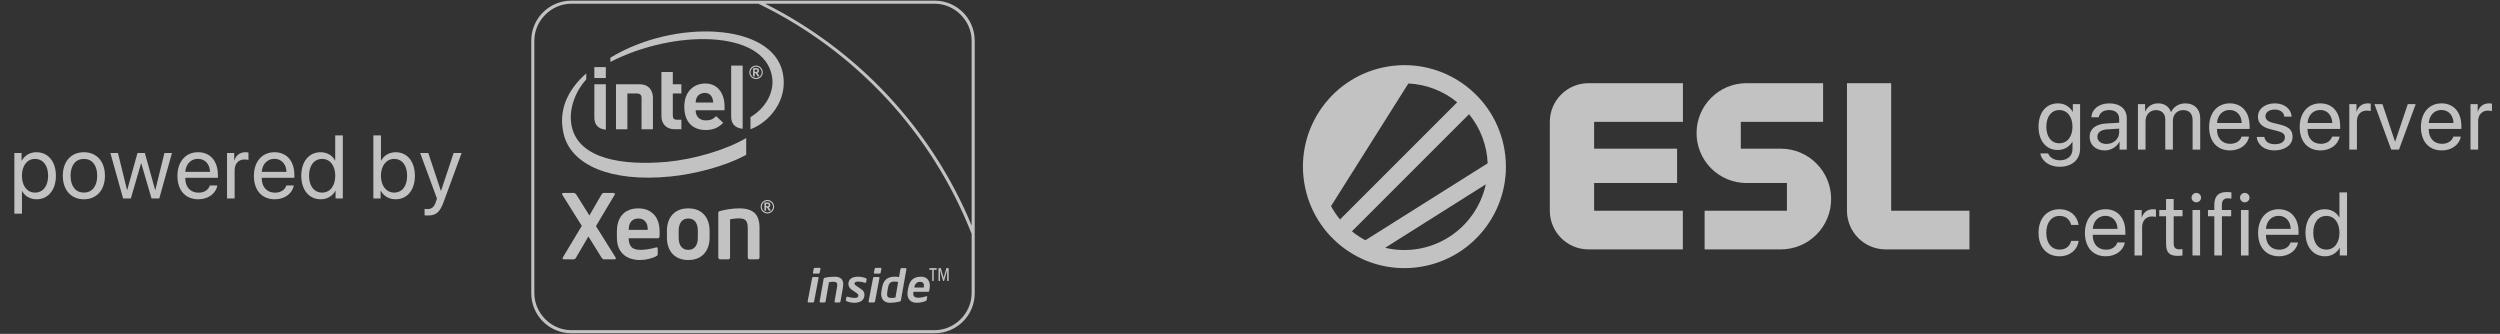 <?xml version="1.0" encoding="utf-8"?>
<svg width="307px" height="41px" viewBox="0 0 307 41" version="1.1" xmlns:xlink="http://www.w3.org/1999/xlink" xmlns="http://www.w3.org/2000/svg">
  <rect x="0" y="0" width="307" height="41" fill="#333333" stroke="none"/>
  <g id="Stacked-Group-2" opacity="0.7">
    <g id="Logo-ESL" transform="translate(160 8)">
      <g id="Group">
        <path d="M0 15.661C0.002 18.283 2.127 20.409 4.75 20.41L16.334 20.41L16.334 15.661L5.44 15.661L5.44 12.26L15.629 12.26L15.629 8.041L5.44 8.041L5.44 4.753L16.345 4.753L16.345 0L4.747 0C2.125 0.002 -4.8448e-07 2.128 8.20627e-15 4.75L0 15.661Z" transform="translate(30.318 2.215)" id="Path" fill="#FFFFFF" stroke="none" />
        <path d="M16.527 14.223L16.527 14.223C16.526 10.808 13.757 8.041 10.342 8.041L5.434 8.041L5.434 4.753L15.54 4.753L15.54 0L6.13 0C2.749 -6.00096e-06 0.006 2.737 1.08958e-05 6.118L1.08958e-05 6.118C-0.003 7.746 0.641 9.308 1.791 10.46C2.941 11.612 4.502 12.26 6.13 12.26L11.096 12.26L11.096 15.661L0.99 15.661L0.99 20.41L10.351 20.41C11.991 20.409 13.562 19.756 14.72 18.596C15.879 17.435 16.529 15.863 16.527 14.223Z" transform="translate(48.337 2.215)" id="Path" fill="#FFFFFF" stroke="none" />
        <path d="M4.753 20.41L15.04 20.41L15.04 15.661L5.428 15.661L5.428 0L0 0L0 15.661C0.002 18.285 2.129 20.41 4.753 20.41L4.753 20.41Z" transform="translate(66.808 2.215)" id="Path" fill="#FFFFFF" stroke="none" />
        <path d="M24.764 10.467C25.867 17.26 21.254 23.662 14.46 24.764C7.667 25.867 1.266 21.254 0.163 14.46C-0.94 7.667 3.673 1.266 10.467 0.163C17.26 -0.94 23.662 3.673 24.764 10.467ZM12.947 2.253L3.451 17.307C3.765 17.889 4.134 18.439 4.554 18.95L18.945 4.56C17.247 3.163 15.143 2.353 12.947 2.253ZM20.4 6.024L6.018 20.405C6.532 20.825 7.086 21.193 7.672 21.503L22.686 12.052C22.598 9.848 21.795 7.732 20.4 6.024ZM22.456 14.634L10.098 22.429C12.772 23.061 15.588 22.59 17.912 21.124C20.236 19.658 21.873 17.319 22.456 14.634Z" id="Combined-Shape" fill="#FFFFFF" fill-rule="evenodd" stroke="none" />
      </g>
      <g id="gameserver-certified" transform="translate(90 0)">
        <g id="gameserver-" fill="#FFFFFF">
          <path d="M5.436 10.262C5.436 11.595 4.453 12.481 2.911 12.481C1.681 12.481 0.709 11.788 0.553 10.837L1.515 10.837C1.697 11.347 2.25 11.686 2.949 11.686C3.916 11.686 4.501 11.127 4.501 10.295L4.501 9.414L4.479 9.414C4.136 10.021 3.475 10.418 2.691 10.418C1.268 10.418 0.333 9.296 0.333 7.561C0.333 5.81 1.268 4.693 2.712 4.693C3.502 4.693 4.157 5.079 4.528 5.729L4.544 5.729L4.544 4.789L5.436 4.789L5.436 10.262ZM10.259 9.414C9.927 10.053 9.218 10.472 8.466 10.472C7.354 10.472 6.607 9.801 6.607 8.796C6.607 7.84 7.343 7.239 8.632 7.163L10.233 7.072L10.233 6.605C10.233 5.923 9.781 5.514 9.008 5.514C8.288 5.514 7.837 5.853 7.719 6.401L6.817 6.401C6.881 5.434 7.708 4.693 9.03 4.693C10.34 4.693 11.167 5.402 11.167 6.513L11.167 10.375L10.281 10.375L10.281 9.414L10.259 9.414ZM12.538 10.375L13.472 10.375L13.472 6.873C13.472 6.1 14.009 5.52 14.751 5.52C15.443 5.52 15.895 5.96 15.895 6.632L15.895 10.375L16.829 10.375L16.829 6.825C16.829 6.068 17.35 5.52 18.091 5.52C18.827 5.52 19.251 5.971 19.251 6.734L19.251 10.375L20.186 10.375L20.186 6.519C20.186 5.412 19.472 4.693 18.365 4.693C17.581 4.693 16.926 5.09 16.614 5.756L16.593 5.756C16.351 5.079 15.787 4.693 15.024 4.693C14.272 4.693 13.703 5.09 13.44 5.681L13.418 5.681L13.418 4.789L12.538 4.789L12.538 10.375ZM23.877 9.661C24.586 9.661 25.107 9.301 25.262 8.775L26.181 8.775C26.02 9.752 25.074 10.472 23.855 10.472C22.255 10.472 21.282 9.36 21.282 7.604C21.282 5.869 22.271 4.693 23.812 4.693C25.322 4.693 26.251 5.788 26.251 7.48L26.251 7.835L22.244 7.835L22.244 7.888C22.244 8.957 22.872 9.661 23.877 9.661ZM27.277 6.331C27.277 7.094 27.761 7.598 28.744 7.851L29.727 8.103C30.355 8.27 30.586 8.485 30.586 8.882C30.586 9.387 30.119 9.709 29.361 9.709C28.604 9.709 28.163 9.398 28.061 8.818L27.127 8.818C27.224 9.806 28.078 10.472 29.302 10.472C30.607 10.472 31.526 9.784 31.526 8.812C31.526 7.99 31.118 7.582 29.99 7.298L29.125 7.088C28.491 6.927 28.196 6.669 28.196 6.282C28.196 5.794 28.647 5.455 29.329 5.455C30.017 5.455 30.452 5.788 30.516 6.325L31.408 6.325C31.365 5.38 30.516 4.693 29.361 4.693C28.131 4.693 27.277 5.375 27.277 6.331ZM34.996 9.661C35.705 9.661 36.226 9.301 36.382 8.775L37.3 8.775C37.139 9.752 36.194 10.472 34.975 10.472C33.374 10.472 32.402 9.36 32.402 7.604C32.402 5.869 33.39 4.693 34.932 4.693C36.441 4.693 37.37 5.788 37.37 7.48L37.37 7.835L33.363 7.835L33.363 7.888C33.363 8.957 33.992 9.661 34.996 9.661ZM38.494 10.375L39.428 10.375L39.428 6.895C39.428 6.105 39.901 5.584 40.626 5.584C40.852 5.584 41.05 5.611 41.125 5.638L41.125 4.73C41.05 4.719 40.91 4.693 40.749 4.693C40.094 4.693 39.578 5.085 39.396 5.702L39.374 5.702L39.374 4.789L38.494 4.789L38.494 10.375ZM51.267 8.775C51.112 9.301 50.591 9.661 49.882 9.661C48.877 9.661 48.249 8.957 48.249 7.888L48.249 7.835L52.256 7.835L52.256 7.48C52.256 5.788 51.327 4.693 49.817 4.693C48.276 4.693 47.288 5.869 47.288 7.604C47.288 9.36 48.26 10.472 49.86 10.472C51.08 10.472 52.025 9.752 52.186 8.775L51.267 8.775ZM54.314 10.375L53.379 10.375L53.379 4.789L54.26 4.789L54.26 5.702L54.281 5.702C54.464 5.085 54.98 4.693 55.635 4.693C55.796 4.693 55.936 4.719 56.011 4.73L56.011 5.638C55.936 5.611 55.737 5.584 55.511 5.584C54.786 5.584 54.314 6.105 54.314 6.895L54.314 10.375ZM45.675 4.789L46.648 4.789L44.596 10.375L43.64 10.375L41.583 4.789L42.566 4.789L44.107 9.382L44.129 9.382L45.675 4.789ZM25.284 7.104C25.262 6.17 24.677 5.504 23.796 5.504C22.921 5.504 22.308 6.175 22.249 7.104L25.284 7.104ZM36.404 7.104C36.382 6.17 35.797 5.504 34.916 5.504C34.04 5.504 33.428 6.175 33.369 7.104L36.404 7.104ZM49.801 5.504C50.682 5.504 51.267 6.17 51.289 7.104L48.254 7.104C48.313 6.175 48.926 5.504 49.801 5.504ZM1.289 7.561C1.289 8.812 1.917 9.596 2.879 9.596C3.851 9.596 4.501 8.791 4.501 7.561C4.501 6.331 3.851 5.514 2.879 5.514C1.917 5.514 1.289 6.309 1.289 7.561ZM7.558 8.796C7.558 9.328 8.004 9.677 8.675 9.677C9.556 9.677 10.233 9.059 10.233 8.254L10.233 7.797L8.739 7.888C7.988 7.937 7.558 8.27 7.558 8.796Z" />
        </g>
        <g id="certified" fill="#FFFFFF">
          <path d="M21.918 23.375L22.852 23.375L22.852 18.557L23.991 18.557L23.991 17.789L22.847 17.789L22.847 17.172C22.847 16.618 23.088 16.35 23.593 16.35C23.749 16.35 23.905 16.366 24.018 16.382L24.018 15.625C23.884 15.603 23.658 15.582 23.448 15.582C22.417 15.582 21.918 16.092 21.918 17.166L21.918 17.789L21.139 17.789L21.139 18.557L21.918 18.557L21.918 23.375ZM37.308 22.43C36.948 23.075 36.309 23.472 35.503 23.472C34.08 23.472 33.113 22.333 33.113 20.582C33.113 18.831 34.075 17.693 35.482 17.693C36.282 17.693 36.927 18.085 37.26 18.697L37.281 18.697L37.281 15.625L38.216 15.625L38.216 23.375L37.324 23.375L37.324 22.43L37.308 22.43ZM20.29 16.269C20.29 16.586 20.026 16.849 19.704 16.849C19.387 16.849 19.124 16.586 19.124 16.269C19.124 15.947 19.387 15.689 19.704 15.689C20.026 15.689 20.29 15.947 20.29 16.269ZM26.242 16.269C26.242 16.586 25.979 16.849 25.657 16.849C25.34 16.849 25.077 16.586 25.077 16.269C25.077 15.947 25.34 15.689 25.657 15.689C25.979 15.689 26.242 15.947 26.242 16.269ZM15.992 16.441L15.992 17.789L15.159 17.789L15.159 18.557L15.992 18.557L15.992 21.925C15.992 22.999 16.389 23.418 17.415 23.418C17.635 23.418 17.893 23.402 18.006 23.375L18.006 22.591C17.942 22.602 17.727 22.618 17.619 22.618C17.141 22.618 16.927 22.387 16.927 21.877L16.927 18.557L18.011 18.557L18.011 17.789L16.927 17.789L16.927 16.441L15.992 16.441ZM5.248 19.621C5.129 18.616 4.297 17.693 2.9 17.693C1.359 17.693 0.333 18.821 0.333 20.582C0.333 22.382 1.364 23.472 2.911 23.472C4.179 23.472 5.113 22.688 5.258 21.576L4.34 21.576C4.179 22.247 3.679 22.65 2.917 22.65C1.95 22.65 1.284 21.882 1.284 20.582C1.284 19.315 1.939 18.514 2.906 18.514C3.728 18.514 4.2 19.014 4.334 19.621L5.248 19.621ZM10.007 21.775C9.851 22.301 9.33 22.661 8.621 22.661C7.617 22.661 6.989 21.957 6.989 20.888L6.989 20.835L10.995 20.835L10.995 20.48C10.995 18.788 10.066 17.693 8.557 17.693C7.015 17.693 6.027 18.869 6.027 20.604C6.027 22.36 6.999 23.472 8.6 23.472C9.819 23.472 10.764 22.752 10.925 21.775L10.007 21.775ZM13.053 23.375L12.119 23.375L12.119 17.789L12.999 17.789L12.999 18.702L13.021 18.702C13.204 18.085 13.719 17.693 14.374 17.693C14.536 17.693 14.675 17.72 14.751 17.73L14.751 18.638C14.675 18.611 14.476 18.584 14.251 18.584C13.526 18.584 13.053 19.105 13.053 19.895L13.053 23.375ZM31.276 21.775C31.12 22.301 30.599 22.661 29.89 22.661C28.885 22.661 28.257 21.957 28.257 20.888L28.257 20.835L32.264 20.835L32.264 20.48C32.264 18.788 31.335 17.693 29.825 17.693C28.284 17.693 27.296 18.869 27.296 20.604C27.296 22.36 28.268 23.472 29.868 23.472C31.087 23.472 32.033 22.752 32.194 21.775L31.276 21.775ZM8.541 18.504C9.422 18.504 10.007 19.17 10.028 20.104L6.994 20.104C7.053 19.175 7.665 18.504 8.541 18.504ZM29.809 18.504C30.69 18.504 31.276 19.17 31.297 20.104L28.262 20.104C28.321 19.175 28.934 18.504 29.809 18.504ZM20.171 23.375L19.237 23.375L19.237 17.789L20.171 17.789L20.171 23.375ZM26.124 23.375L25.189 23.375L25.189 17.789L26.124 17.789L26.124 23.375ZM37.286 20.582C37.286 19.336 36.642 18.514 35.681 18.514C34.692 18.514 34.069 19.32 34.069 20.582C34.069 21.85 34.692 22.65 35.681 22.65C36.642 22.65 37.286 21.834 37.286 20.582Z" />
        </g>
      </g>
    </g>
    <g id="Logo-Intel">
      <g id="powered-by" fill="#FFFFFF" transform="translate(0 14)">
        <path d="M41.191 9.43C40.831 10.075 40.192 10.472 39.386 10.472C37.963 10.472 36.996 9.333 36.996 7.582C36.996 5.831 37.957 4.693 39.365 4.693C40.165 4.693 40.809 5.085 41.142 5.697L41.164 5.697L41.164 2.625L42.098 2.625L42.098 10.375L41.207 10.375L41.207 9.43L41.191 9.43ZM48.577 10.472C50.005 10.472 50.951 9.339 50.951 7.582C50.951 5.831 50 4.693 48.593 4.693C47.803 4.693 47.153 5.085 46.804 5.724L46.783 5.724L46.783 2.625L45.848 2.625L45.848 10.375L46.74 10.375L46.74 9.43L46.761 9.43C47.121 10.075 47.76 10.472 48.577 10.472ZM4.475 4.693C3.664 4.693 3.014 5.106 2.67 5.735L2.649 5.735L2.649 4.789L1.763 4.789L1.763 12.239L2.697 12.239L2.697 9.468L2.719 9.468C3.052 10.08 3.696 10.472 4.496 10.472C5.904 10.472 6.865 9.333 6.865 7.582C6.865 5.831 5.898 4.693 4.475 4.693ZM10.303 10.472C11.845 10.472 12.887 9.36 12.887 7.582C12.887 5.799 11.845 4.693 10.303 4.693C8.756 4.693 7.714 5.799 7.714 7.582C7.714 9.36 8.756 10.472 10.303 10.472ZM25.768 8.775C25.612 9.301 25.091 9.661 24.382 9.661C23.378 9.661 22.75 8.957 22.75 7.888L22.75 7.835L26.756 7.835L26.756 7.48C26.756 5.788 25.827 4.693 24.318 4.693C22.776 4.693 21.788 5.869 21.788 7.604C21.788 9.36 22.76 10.472 24.361 10.472C25.58 10.472 26.526 9.752 26.687 8.775L25.768 8.775ZM28.814 10.375L27.88 10.375L27.88 4.789L28.761 4.789L28.761 5.702L28.782 5.702C28.965 5.085 29.48 4.693 30.136 4.693C30.297 4.693 30.436 4.719 30.512 4.73L30.512 5.638C30.436 5.611 30.238 5.584 30.012 5.584C29.287 5.584 28.814 6.105 28.814 6.895L28.814 10.375ZM35.158 8.775C35.002 9.301 34.481 9.661 33.773 9.661C32.768 9.661 32.14 8.957 32.14 7.888L32.14 7.835L36.147 7.835L36.147 7.48C36.147 5.788 35.217 4.693 33.708 4.693C32.167 4.693 31.178 5.869 31.178 7.604C31.178 9.36 32.151 10.472 33.751 10.472C34.97 10.472 35.916 9.752 36.077 8.775L35.158 8.775ZM20.192 4.789L21.116 4.789L19.558 10.375L18.608 10.375L17.346 6.052L17.324 6.052L16.067 10.375L15.117 10.375L13.554 4.789L14.483 4.789L15.6 9.333L15.621 9.333L16.884 4.789L17.786 4.789L19.054 9.333L19.075 9.333L20.192 4.789ZM54.491 10.767C54.013 12.072 53.551 12.465 52.541 12.465C52.428 12.465 52.24 12.454 52.138 12.432L52.138 11.648C52.24 11.67 52.386 11.675 52.504 11.675C53.025 11.675 53.315 11.423 53.53 10.773L53.658 10.381L51.596 4.789L52.595 4.789L54.142 9.441L54.158 9.441L55.705 4.789L56.688 4.789L54.491 10.767ZM24.302 5.504C25.183 5.504 25.768 6.17 25.79 7.104L22.755 7.104C22.814 6.175 23.426 5.504 24.302 5.504ZM33.692 5.504C34.573 5.504 35.158 6.17 35.18 7.104L32.145 7.104C32.204 6.175 32.816 5.504 33.692 5.504ZM4.292 9.65C3.336 9.65 2.692 8.828 2.692 7.582C2.692 6.342 3.336 5.514 4.292 5.514C5.286 5.514 5.909 6.32 5.909 7.582C5.909 8.85 5.286 9.65 4.292 9.65ZM10.303 9.65C9.315 9.65 8.665 8.898 8.665 7.582C8.665 6.266 9.315 5.514 10.303 5.514C11.292 5.514 11.936 6.266 11.936 7.582C11.936 8.898 11.292 9.65 10.303 9.65ZM41.169 7.582C41.169 6.336 40.525 5.514 39.563 5.514C38.575 5.514 37.952 6.32 37.952 7.582C37.952 8.85 38.575 9.65 39.563 9.65C40.525 9.65 41.169 8.834 41.169 7.582ZM48.394 5.514C49.382 5.514 49.995 6.315 49.995 7.582C49.995 8.861 49.382 9.65 48.394 9.65C47.449 9.65 46.777 8.828 46.777 7.582C46.777 6.342 47.449 5.514 48.394 5.514Z" />
      </g>
      <g id="Group-5" transform="translate(65 0)">
        <g id="Group-2">
          <g id="Group">
            <path d="M49.541 0L4.916 0C2.201 0 0 2.201 0 4.916L0 35.927C0 38.642 2.201 40.843 4.916 40.843L49.54 40.843C52.255 40.843 54.457 38.642 54.457 35.927L54.457 4.916C54.457 2.201 52.256 0 49.541 0ZM54.079 35.926C54.079 38.383 52.005 40.464 49.541 40.464L4.916 40.464C2.458 40.464 0.378 38.384 0.378 35.926L0.378 4.916C0.378 2.458 2.458 0.378 4.916 0.378L27.891 0.378C39.808 6.137 49.214 16.25 54.079 28.643L54.079 35.926ZM54.079 27.613C49.179 15.768 40.121 6.088 28.722 0.378L49.541 0.378C52.005 0.378 54.079 2.461 54.079 4.916L54.079 27.613Z" transform="translate(0.238 0.079)" id="Shape" fill="#FFFFFF" stroke="none" />
          </g>
          <g id="Group" transform="translate(3.981 3.583)">
            <g id="Group" transform="translate(0 19.903)">
              <path d="M0.824 1.657C0.367 1.657 0 1.288 0 0.829C0 0.371 0.367 0 0.824 0C1.282 0 1.656 0.371 1.656 0.829C1.656 1.288 1.282 1.657 0.824 1.657ZM0.824 0.138C0.446 0.138 0.143 0.451 0.143 0.829C0.143 1.21 0.446 1.517 0.824 1.517C1.203 1.517 1.518 1.21 1.518 0.829C1.518 0.451 1.203 0.138 0.824 0.138ZM1.193 1.324L1.037 1.324C1.022 1.324 1.012 1.317 1.006 1.305L0.797 0.95C0.788 0.942 0.774 0.932 0.768 0.932C0.768 0.932 0.734 0.932 0.706 0.932C0.691 0.932 0.676 0.932 0.671 0.932L0.671 1.288C0.671 1.305 0.659 1.324 0.635 1.324L0.496 1.324C0.475 1.324 0.462 1.305 0.462 1.288L0.462 0.394C0.462 0.342 0.478 0.318 0.525 0.312C0.576 0.307 0.706 0.301 0.78 0.301C1.037 0.301 1.189 0.376 1.189 0.617L1.189 0.631C1.189 0.782 1.115 0.862 1.004 0.897L1.22 1.269C1.224 1.275 1.226 1.289 1.226 1.294C1.226 1.309 1.219 1.324 1.193 1.324ZM0.993 0.616C0.993 0.516 0.931 0.483 0.797 0.483C0.78 0.483 0.736 0.483 0.7 0.483C0.685 0.483 0.671 0.483 0.665 0.483L0.665 0.768C0.685 0.768 0.78 0.773 0.797 0.773C0.931 0.773 0.993 0.729 0.993 0.631L0.993 0.616Z" transform="translate(24.426 1.071)" id="Shape" fill="#FFFFFF" stroke="none" />
              <g id="Group">
                <path d="M6.603 8.016C6.603 8.105 6.544 8.15 6.426 8.15L5.135 8.15C5.043 8.15 4.946 8.077 4.846 7.93L3.234 5.344L1.724 7.93C1.643 8.077 1.546 8.15 1.435 8.15L0.24 8.15C0.123 8.15 0.064 8.102 0.064 8.005C0.064 7.983 0.071 7.959 0.086 7.931L2.425 4.038L0.021 0.209C0.007 0.18 0 0.16 0 0.145C0 0.109 0.017 0.076 0.051 0.045C0.084 0.015 0.126 0 0.177 0L1.467 0C1.56 0 1.656 0.07 1.757 0.209L3.357 2.764L4.835 0.209C4.914 0.07 5.008 0 5.119 0L6.318 0C6.365 0 6.405 0.013 6.439 0.041C6.473 0.067 6.49 0.102 6.49 0.145C6.49 0.16 6.483 0.181 6.468 0.209L4.165 4.069L6.58 7.931C6.595 7.951 6.603 7.979 6.603 8.016Z" transform="translate(0.039 0.21)" id="Path" fill="#FFFFFF" stroke="none" />
                <path d="M2.795 6.345C2.334 6.345 1.893 6.261 1.472 6.09C1.052 5.922 0.7 5.631 0.42 5.221C0.14 4.81 0 4.267 0 3.592L0 2.784C0 2.224 0.102 1.731 0.307 1.306C0.513 0.881 0.813 0.557 1.21 0.334C1.607 0.111 2.079 0 2.63 0C3.179 0 3.651 0.117 4.046 0.353C4.44 0.588 4.738 0.916 4.94 1.332C5.141 1.75 5.242 2.235 5.242 2.784L5.242 3.394C5.242 3.581 5.168 3.672 5.023 3.672L1.446 3.672L1.446 3.705C1.446 4.119 1.549 4.455 1.756 4.712C1.964 4.969 2.347 5.097 2.907 5.097C3.214 5.097 3.546 5.066 3.904 5.004C4.26 4.94 4.554 4.875 4.782 4.803C4.935 4.756 5.012 4.813 5.012 4.974L5.012 5.623C5.012 5.693 4.993 5.749 4.956 5.787C4.918 5.827 4.86 5.866 4.782 5.906C4.557 6.024 4.264 6.127 3.904 6.213C3.544 6.302 3.173 6.345 2.795 6.345ZM3.786 2.639L3.786 2.597C3.786 2.154 3.682 1.818 3.474 1.591C3.268 1.363 2.986 1.248 2.63 1.248C2.401 1.248 2.198 1.297 2.021 1.395C1.845 1.492 1.706 1.642 1.606 1.842C1.507 2.042 1.456 2.294 1.456 2.597L1.456 2.639L3.786 2.639Z" transform="translate(6.775 2.1)" id="Shape" fill="#FFFFFF" stroke="none" />
                <path d="M5.243 3.614C5.243 4.135 5.142 4.604 4.94 5.022C4.739 5.44 4.442 5.765 4.049 5.997C3.656 6.229 3.179 6.345 2.62 6.345C2.066 6.345 1.591 6.229 1.195 5.997C0.798 5.765 0.5 5.44 0.301 5.022C0.101 4.604 0 4.135 0 3.614L0 2.731C0 2.21 0.1 1.74 0.301 1.322C0.5 0.905 0.798 0.58 1.195 0.348C1.591 0.115 2.066 0 2.62 0C3.179 0 3.656 0.115 4.049 0.348C4.442 0.58 4.739 0.905 4.94 1.322C5.142 1.74 5.243 2.21 5.243 2.731L5.243 3.614ZM3.797 3.614L3.797 2.731C3.797 2.273 3.696 1.911 3.494 1.645C3.293 1.379 3.001 1.247 2.619 1.247C2.24 1.247 1.95 1.379 1.749 1.645C1.547 1.911 1.445 2.273 1.445 2.731L1.445 3.614C1.445 4.071 1.548 4.433 1.751 4.699C1.954 4.965 2.243 5.098 2.619 5.098C2.998 5.098 3.288 4.965 3.492 4.699C3.695 4.433 3.797 4.071 3.797 3.614Z" transform="translate(12.916 2.1)" id="Shape" fill="#FFFFFF" stroke="none" />
                <path d="M5.066 6.029C5.066 6.087 5.044 6.14 4.999 6.188C4.955 6.235 4.903 6.26 4.847 6.26L3.834 6.26C3.774 6.26 3.723 6.235 3.682 6.188C3.64 6.14 3.621 6.086 3.621 6.029L3.621 2.409C3.621 2.12 3.586 1.89 3.518 1.719C3.45 1.547 3.337 1.423 3.179 1.345C3.02 1.266 2.801 1.227 2.521 1.227C2.187 1.227 1.828 1.266 1.446 1.345L1.446 6.03C1.446 6.094 1.425 6.149 1.385 6.193C1.343 6.237 1.29 6.26 1.226 6.26L0.219 6.26C0.156 6.26 0.103 6.236 0.061 6.189C0.02 6.14 0 6.087 0 6.03L0 0.546C0 0.438 0.073 0.366 0.219 0.326C0.583 0.226 0.975 0.147 1.395 0.089C1.814 0.03 2.204 0 2.564 0C3.425 0 4.057 0.19 4.46 0.57C4.864 0.949 5.066 1.56 5.066 2.399L5.066 6.029L5.066 6.029Z" transform="translate(19.224 2.1)" id="Path" fill="#FFFFFF" stroke="none" />
              </g>
            </g>
            <g id="Group">
              <g id="Group">
                <g id="Group">
                  <path d="M12.934 16.005C7.552 16.502 1.945 15.722 1.159 11.517C0.775 9.445 1.723 7.245 2.974 5.882L2.974 5.15C0.718 7.129 -0.505 9.634 0.198 12.59C1.098 16.386 5.91 18.534 13.257 17.819C16.166 17.538 19.967 16.602 22.614 15.15L22.614 13.086C20.213 14.518 16.243 15.7 12.934 16.005ZM27.107 5.101C25.831 -1.131 13.733 -1.526 5.935 3.223L5.935 3.744C13.723 -0.258 24.773 -0.233 25.78 5.505C26.117 7.404 25.048 9.381 23.139 10.521L23.139 12.01C25.435 11.166 27.793 8.441 27.107 5.101Z" transform="translate(0.039 0.278)" id="Shape" fill="#FFFFFF" stroke="none" />
                  <path d="M1.41 0L0 0L0 6.283C0 7.019 0.356 7.66 1.41 7.76L1.41 0Z" transform="translate(20.808 4.471)" id="Path" fill="#FFFFFF" stroke="none" />
                  <path d="M1.412 0L0 0L0 4.106C0 4.844 0.357 5.483 1.412 5.584L1.412 0Z" transform="translate(4.006 6.764)" id="Path" fill="#FFFFFF" stroke="none" />
                  <path d="M0 0L1.408 0L1.408 1.34L0 1.34L0 0Z" transform="translate(4.006 4.66)" id="Rectangle" fill="#FFFFFF" stroke="none" />
                  <path d="M1.625 7.024C0.482 7.024 0 6.231 0 5.45L0 0L1.397 0L1.397 1.505L2.45 1.505L2.45 2.635L1.397 2.635L1.397 5.363C1.397 5.682 1.548 5.859 1.882 5.859L2.45 5.859L2.45 7.024L1.625 7.024" transform="translate(12.243 5.259)" id="Path" fill="#FFFFFF" stroke="none" />
                  <path d="M1.391 3.29C1.391 4.006 1.839 4.53 2.629 4.53C3.251 4.53 3.555 4.361 3.914 4.006L4.778 4.83C4.225 5.375 3.644 5.711 2.62 5.711C1.282 5.711 0 4.978 0 2.848C0 1.031 1.121 0 2.59 0C4.083 0 4.942 1.203 4.942 2.787L4.942 3.29L1.391 3.29M2.526 1.156C2.048 1.156 1.681 1.405 1.526 1.736C1.435 1.939 1.4 2.094 1.391 2.337L3.547 2.337C3.518 1.736 3.246 1.156 2.526 1.156Z" transform="translate(15.051 6.671)" id="Shape" fill="#FFFFFF" stroke="none" />
                  <path d="M2.556 1.13C2.967 1.13 3.138 1.333 3.138 1.662L3.138 5.529L4.536 5.529L4.536 1.653C4.536 0.867 4.116 0.002 2.889 0.002L0 0L0 5.529L1.4 5.529L1.4 1.13L2.556 1.13Z" transform="translate(6.662 6.764)" id="Path" fill="#FFFFFF" stroke="none" />
                </g>
                <path d="M0.824 1.657C0.367 1.657 0 1.288 0 0.829C0 0.371 0.367 0 0.824 0C1.281 0 1.656 0.371 1.656 0.829C1.656 1.288 1.281 1.657 0.824 1.657ZM0.824 0.138C0.445 0.138 0.142 0.451 0.142 0.829C0.142 1.21 0.445 1.517 0.824 1.517C1.202 1.517 1.517 1.21 1.517 0.829C1.517 0.451 1.202 0.138 0.824 0.138ZM1.192 1.324L1.036 1.324C1.02 1.324 1.011 1.317 1.006 1.305L0.796 0.951C0.788 0.941 0.772 0.933 0.766 0.933C0.766 0.933 0.733 0.933 0.704 0.933C0.691 0.933 0.676 0.933 0.67 0.933L0.67 1.288C0.67 1.305 0.658 1.324 0.635 1.324L0.494 1.324C0.475 1.324 0.461 1.305 0.461 1.288L0.461 0.393C0.461 0.342 0.479 0.318 0.524 0.312C0.574 0.306 0.705 0.301 0.778 0.301C1.036 0.301 1.188 0.376 1.188 0.617L1.188 0.631C1.188 0.782 1.115 0.862 1.003 0.897L1.218 1.269C1.224 1.275 1.224 1.288 1.224 1.294C1.224 1.31 1.218 1.324 1.192 1.324ZM0.991 0.617C0.991 0.516 0.929 0.484 0.796 0.484C0.778 0.484 0.734 0.484 0.699 0.484C0.685 0.484 0.67 0.484 0.663 0.484L0.663 0.768C0.685 0.768 0.778 0.773 0.796 0.773C0.929 0.773 0.991 0.729 0.991 0.631L0.991 0.617Z" transform="translate(23.035 4.471)" id="Shape" fill="#FFFFFF" stroke="none" />
              </g>
              <g id="Group" transform="translate(29.854 29.058)">
                <path d="M0.54 0.21L0.54 1.577L0.353 1.577L0.353 0.21L0 0.21L0 0L0.898 0L0.898 0.21L0.54 0.21ZM2.185 1.577L2.185 0.267L2.179 0.267L1.809 1.577L1.691 1.577L1.318 0.267L1.313 0.267L1.313 1.577L1.127 1.577L1.127 7.86296e-15L1.414 7.86296e-15L1.755 1.196L2.087 7.86296e-15L2.376 7.86296e-15L2.376 1.577L2.185 1.577Z" transform="translate(15.286 0.283)" id="Shape" fill="#FFFFFF" stroke="none" />
                <g id="Group">
                  <path d="M1.345 1.22L1.345 1.236L0.795 4.131C0.788 4.162 0.77 4.19 0.739 4.212C0.712 4.237 0.679 4.248 0.648 4.248L0.098 4.248C0.07 4.248 0.047 4.24 0.027 4.22C0.01 4.2 0 4.178 0 4.154L0 4.131L0.554 1.236C0.56 1.204 0.576 1.177 0.603 1.157C0.629 1.135 0.658 1.126 0.692 1.126L1.242 1.126C1.31 1.126 1.345 1.157 1.345 1.22ZM1.577 0.096L1.577 0.112L1.48 0.599C1.474 0.633 1.46 0.658 1.432 0.679C1.404 0.7 1.376 0.71 1.345 0.71L0.76 0.71C0.733 0.71 0.71 0.702 0.685 0.685C0.662 0.668 0.654 0.645 0.654 0.619L0.654 0.599L0.75 0.112C0.757 0.083 0.774 0.058 0.803 0.034C0.831 0.012 0.861 0 0.893 0L1.475 0C1.543 -5.65675e-15 1.577 0.03 1.577 0.096Z" transform="translate(0.342 0.25)" id="Shape" fill="#FFFFFF" stroke="none" />
                  <path d="M2.561 3.046C2.555 3.079 2.539 3.105 2.512 3.129C2.487 3.152 2.458 3.163 2.428 3.163L1.919 3.163C1.858 3.163 1.83 3.133 1.83 3.069L1.83 3.046L2.144 1.246C2.161 1.173 2.167 1.1 2.167 1.024C2.167 0.887 2.13 0.787 2.053 0.719C1.978 0.652 1.855 0.621 1.684 0.621C1.531 0.621 1.351 0.64 1.146 0.68L0.731 3.046C0.726 3.079 0.709 3.104 0.684 3.128C0.656 3.152 0.628 3.163 0.597 3.163L0.089 3.163C0.03 3.163 0 3.132 0 3.068L0 3.046L0.493 0.254C0.501 0.199 0.544 0.162 0.619 0.143C0.806 0.095 1.002 0.057 1.21 0.035C1.417 0.012 1.618 0 1.813 0C2.188 0 2.466 0.078 2.639 0.238C2.811 0.394 2.899 0.627 2.899 0.936C2.899 1.029 2.887 1.16 2.861 1.33L2.561 3.046Z" transform="translate(1.816 1.336)" id="Path" fill="#FFFFFF" stroke="none" />
                  <path d="M1.058 3.204C0.865 3.204 0.684 3.186 0.519 3.145C0.354 3.106 0.212 3.061 0.094 3.008C0.032 2.974 0 2.94 0 2.902C0.004 2.897 0.004 2.891 0.006 2.885C0.006 2.881 0.006 2.872 0.006 2.86L0.062 2.548C0.066 2.515 0.076 2.489 0.088 2.476C0.101 2.46 0.119 2.452 0.146 2.452C0.164 2.452 0.177 2.454 0.189 2.458C0.312 2.489 0.413 2.517 0.493 2.534C0.572 2.554 0.662 2.571 0.759 2.584C0.857 2.599 0.957 2.606 1.058 2.606C1.21 2.606 1.326 2.584 1.411 2.541C1.494 2.499 1.535 2.417 1.535 2.3C1.535 2.208 1.472 2.119 1.352 2.03L0.675 1.567C0.566 1.487 0.478 1.39 0.414 1.273C0.349 1.159 0.316 1.035 0.316 0.905C0.316 0.678 0.373 0.496 0.486 0.361C0.6 0.228 0.744 0.134 0.917 0.081C1.092 0.026 1.279 0 1.483 0C1.673 0 1.855 0.019 2.021 0.054C2.187 0.091 2.334 0.138 2.46 0.193C2.524 0.22 2.554 0.254 2.554 0.297C2.554 0.314 2.553 0.326 2.548 0.338L2.493 0.659C2.487 0.722 2.457 0.753 2.402 0.753C2.384 0.753 2.37 0.751 2.359 0.747C2.022 0.648 1.735 0.598 1.496 0.598C1.206 0.598 1.059 0.684 1.059 0.853C1.059 0.928 1.114 1.003 1.223 1.08L1.873 1.523C2.026 1.626 2.133 1.734 2.192 1.846C2.251 1.958 2.281 2.085 2.281 2.222C2.281 2.443 2.227 2.628 2.117 2.776C2.009 2.923 1.861 3.033 1.677 3.102C1.489 3.169 1.286 3.204 1.058 3.204Z" transform="translate(5.037 1.337)" id="Path" fill="#FFFFFF" stroke="none" />
                  <path d="M1.342 1.22L1.342 1.236L0.793 4.131C0.787 4.162 0.769 4.19 0.74 4.212C0.71 4.237 0.68 4.248 0.646 4.248L0.096 4.248C0.07 4.248 0.046 4.24 0.027 4.22C0.009 4.2 0 4.178 0 4.154L0 4.131L0.554 1.236C0.559 1.204 0.575 1.177 0.601 1.157C0.627 1.135 0.658 1.126 0.69 1.126L1.24 1.126C1.308 1.126 1.342 1.157 1.342 1.22ZM1.577 0.096L1.577 0.112L1.481 0.599C1.474 0.633 1.457 0.658 1.43 0.679C1.404 0.7 1.373 0.71 1.342 0.71L0.76 0.71C0.733 0.71 0.707 0.702 0.684 0.685C0.663 0.668 0.652 0.645 0.652 0.619L0.652 0.599L0.748 0.112C0.754 0.083 0.772 0.058 0.801 0.034C0.83 0.012 0.861 0 0.893 0L1.475 0C1.541 -5.65675e-15 1.577 0.03 1.577 0.096Z" transform="translate(7.825 0.25)" id="Shape" fill="#FFFFFF" stroke="none" />
                  <path d="M3.102 0.096L3.102 0.112L2.422 3.967C2.411 4.009 2.396 4.041 2.373 4.061C2.352 4.08 2.309 4.098 2.243 4.115C2.049 4.163 1.854 4.198 1.659 4.223C1.466 4.246 1.281 4.258 1.107 4.258C0.74 4.258 0.466 4.158 0.279 3.96C0.093 3.76 0 3.498 0 3.175C0 3.087 0.01 2.985 0.027 2.868L0.1 2.444C0.146 2.186 0.209 1.97 0.29 1.8C0.375 1.628 0.481 1.486 0.614 1.373C0.75 1.261 0.902 1.18 1.076 1.128C1.251 1.078 1.449 1.053 1.672 1.053C1.831 1.053 2.007 1.066 2.196 1.093L2.369 0.112C2.376 0.08 2.392 0.055 2.417 0.032C2.44 0.01 2.468 0 2.497 0L3.01 0C3.025 0 3.042 0.003 3.057 0.014C3.071 0.021 3.083 0.031 3.09 0.047C3.098 0.06 3.102 0.076 3.102 0.096ZM2.09 1.689C2.001 1.675 1.913 1.667 1.825 1.662C1.737 1.654 1.652 1.651 1.566 1.651C1.412 1.651 1.287 1.679 1.188 1.737C1.092 1.792 1.015 1.876 0.963 1.988C0.908 2.101 0.863 2.253 0.833 2.444L0.758 2.868C0.737 2.999 0.726 3.116 0.726 3.211C0.726 3.366 0.761 3.478 0.837 3.553C0.91 3.625 1.036 3.66 1.212 3.66C1.442 3.66 1.621 3.647 1.751 3.624L2.09 1.689Z" transform="translate(9.373 0.283)" id="Shape" fill="#FFFFFF" stroke="none" />
                  <path d="M1.171 3.205C0.989 3.205 0.828 3.183 0.685 3.135C0.545 3.092 0.422 3.019 0.317 2.923C0.213 2.827 0.134 2.709 0.079 2.571C0.025 2.435 0 2.275 0 2.094C0 1.97 0.007 1.859 0.025 1.763L0.088 1.418C0.175 0.916 0.35 0.552 0.614 0.332C0.875 0.11 1.225 0 1.664 0C2.019 0 2.287 0.105 2.472 0.313C2.656 0.521 2.749 0.794 2.749 1.134C2.749 1.227 2.741 1.333 2.722 1.449L2.677 1.715C2.661 1.81 2.618 1.856 2.544 1.856L0.74 1.856C0.721 1.983 0.713 2.058 0.713 2.084C0.713 2.246 0.758 2.37 0.852 2.454C0.945 2.539 1.107 2.582 1.339 2.582C1.621 2.582 1.946 2.524 2.316 2.408C2.328 2.404 2.344 2.403 2.37 2.403C2.405 2.403 2.423 2.423 2.423 2.459C2.423 2.474 2.421 2.487 2.418 2.497L2.354 2.852C2.348 2.888 2.336 2.914 2.319 2.933C2.301 2.95 2.265 2.973 2.211 2.998C2.114 3.038 2.016 3.071 1.919 3.098C1.82 3.126 1.702 3.151 1.566 3.174C1.43 3.195 1.296 3.205 1.171 3.205ZM2.029 1.123C2.029 0.963 1.988 0.841 1.907 0.758C1.826 0.672 1.708 0.631 1.55 0.631C1.159 0.631 0.918 0.865 0.835 1.334L2.004 1.334C2.022 1.249 2.029 1.178 2.029 1.123Z" transform="translate(12.603 1.336)" id="Shape" fill="#FFFFFF" stroke="none" />
                </g>
              </g>
            </g>
          </g>
        </g>
      </g>
    </g>
  </g>
</svg>